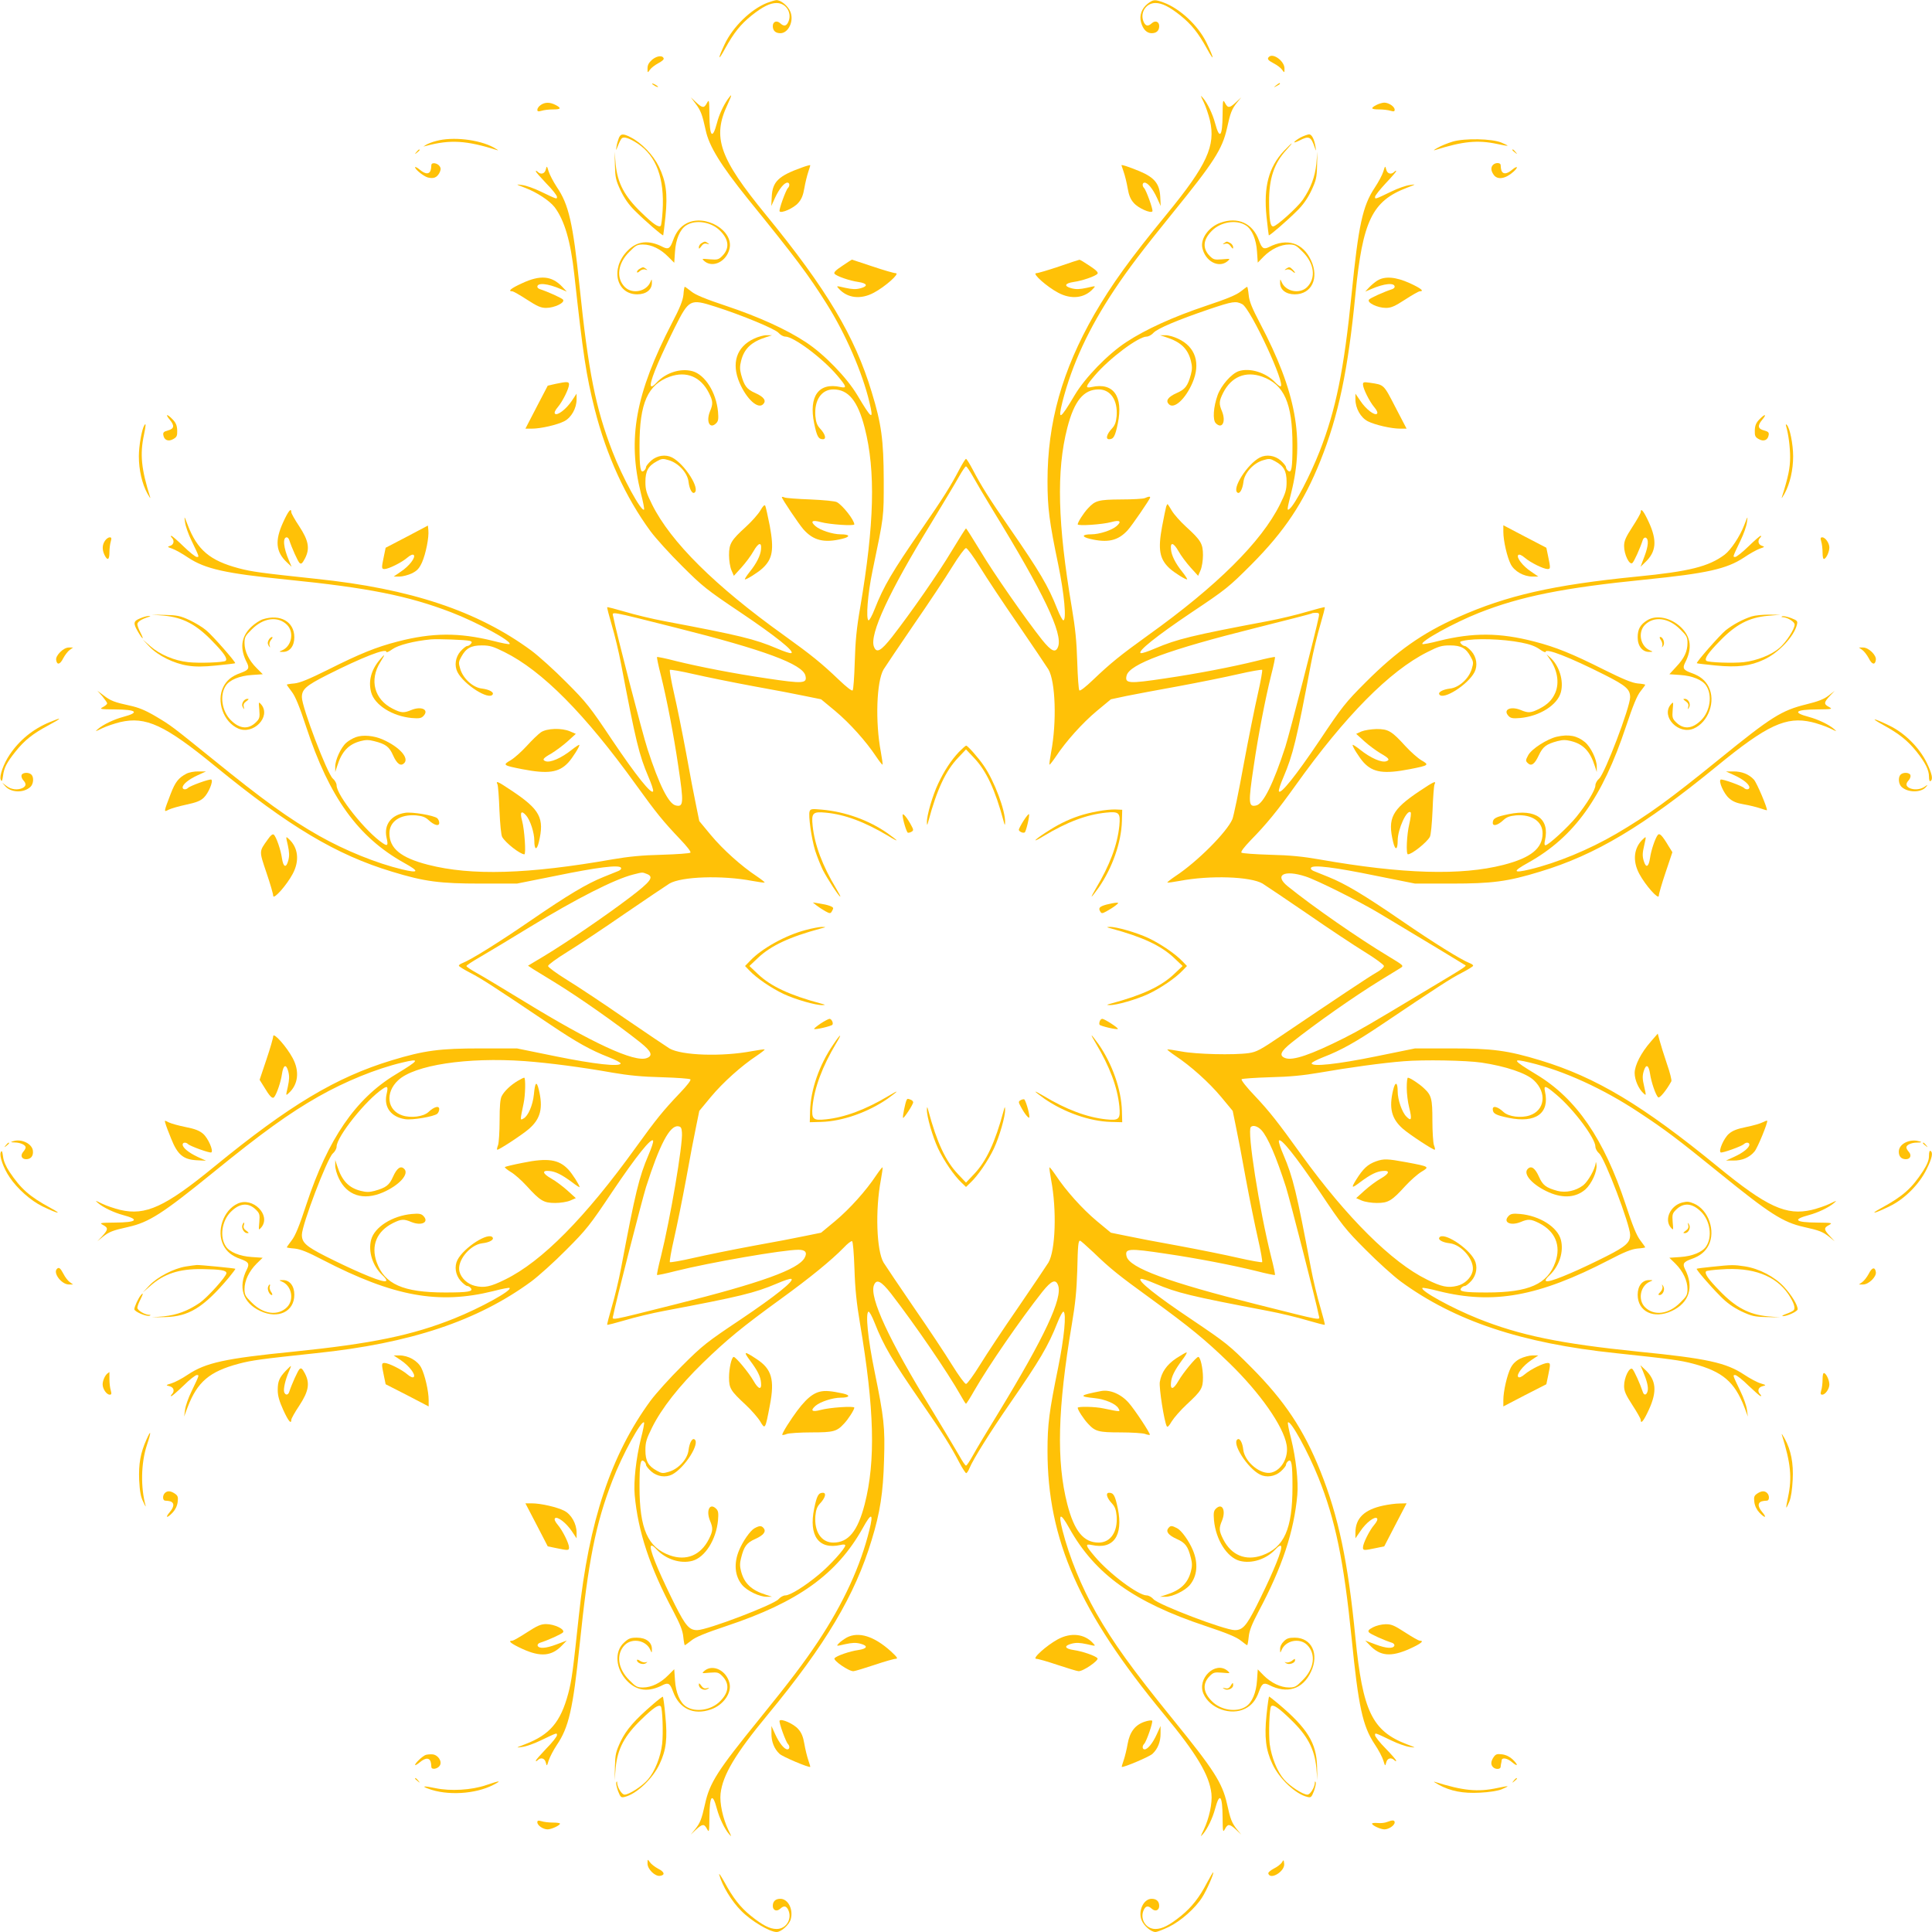 <?xml version="1.0" standalone="no"?>
<!DOCTYPE svg PUBLIC "-//W3C//DTD SVG 20010904//EN"
 "http://www.w3.org/TR/2001/REC-SVG-20010904/DTD/svg10.dtd">
<svg version="1.0" xmlns="http://www.w3.org/2000/svg"
 width="1280pt" height="1280pt" viewBox="0 0 1280 1280"
 preserveAspectRatio="xMidYMid meet">
<g transform="translate(0,1280) scale(0.1,-0.1)"
fill="#ffc107" stroke="none">
<path d="M5082 12781 c-108 -43 -226 -158 -281 -274 -48 -102 -45 -118 4 -27
57 103 101 158 174 217 74 59 123 83 166 83 66 0 107 -71 75 -131 -13 -23 -28
-24 -51 -3 -23 21 -49 11 -49 -19 0 -30 18 -47 50 -47 54 0 92 82 66 143 -15
38 -64 78 -93 76 -10 -1 -37 -9 -61 -18z"/>
<path d="M7603 12775 c-40 -32 -56 -78 -43 -124 13 -46 38 -71 70 -71 32 0 50
17 50 47 0 30 -26 40 -49 19 -23 -21 -38 -20 -51 3 -32 60 9 131 75 131 43 0
92 -24 166 -83 73 -59 117 -114 174 -217 53 -97 51 -72 -2 38 -55 113 -175
225 -283 265 -60 22 -69 21 -107 -8z"/>
<path d="M4321 12405 c-22 -20 -31 -35 -31 -58 0 -31 0 -31 16 -9 8 12 33 31
55 43 22 11 39 25 36 32 -7 22 -44 18 -76 -8z"/>
<path d="M8407 12423 c-14 -13 -6 -23 32 -43 22 -11 47 -30 55 -42 16 -22 16
-22 16 9 0 48 -76 104 -103 76z"/>
<path d="M4320 12246 c0 -3 9 -10 20 -16 11 -6 20 -8 20 -6 0 3 -9 10 -20 16
-11 6 -20 8 -20 6z"/>
<path d="M8454 12234 c-18 -14 -18 -15 4 -4 12 6 22 13 22 15 0 8 -5 6 -26
-11z"/>
<path d="M4822 12143 c-30 -43 -58 -103 -72 -158 -30 -113 -49 -92 -50 55 -1
99 -2 103 -16 78 -19 -36 -30 -35 -73 5 l-34 32 30 -40 c36 -47 46 -75 68
-176 22 -107 100 -233 281 -458 318 -392 400 -502 522 -696 124 -197 235 -452
282 -649 30 -125 17 -117 -80 46 -69 116 -219 271 -341 351 -129 85 -312 168
-527 240 -138 46 -204 73 -232 96 -21 17 -41 31 -43 31 -3 0 -7 -23 -9 -52 -4
-39 -23 -87 -76 -188 -242 -468 -296 -765 -206 -1128 15 -57 24 -105 21 -108
-17 -18 -145 216 -210 386 -111 287 -159 528 -217 1090 -44 424 -72 545 -151
661 -23 35 -47 81 -54 103 -12 39 -12 39 -19 13 -7 -29 -33 -36 -54 -15 -7 7
-12 8 -12 3 0 -5 32 -41 70 -81 39 -39 70 -79 70 -88 0 -17 3 -18 -110 36 -41
20 -95 39 -120 42 -45 6 -45 6 18 -18 79 -30 162 -85 196 -128 66 -87 107
-228 131 -448 58 -530 78 -663 135 -891 78 -307 204 -583 370 -809 35 -47 128
-150 209 -230 135 -135 164 -158 386 -307 235 -158 363 -261 337 -270 -7 -3
-49 11 -95 31 -146 62 -243 86 -747 181 -80 15 -196 43 -259 62 -62 18 -115
32 -118 30 -2 -3 12 -56 30 -118 19 -63 47 -179 62 -259 98 -515 119 -601 181
-747 20 -46 34 -88 31 -95 -9 -26 -112 102 -270 337 -149 223 -171 251 -306
386 -80 81 -184 174 -231 209 -356 262 -799 410 -1425 475 -366 39 -426 47
-513 70 -192 51 -275 122 -338 286 -24 63 -24 63 -18 19 3 -25 22 -79 42 -120
54 -113 53 -110 36 -110 -9 0 -49 32 -88 70 -40 39 -76 70 -81 70 -5 0 -4 -5
3 -12 19 -19 14 -46 -10 -54 -21 -6 -20 -8 13 -19 20 -7 67 -33 105 -59 115
-76 248 -105 654 -146 538 -54 804 -107 1090 -217 170 -65 404 -193 386 -210
-3 -3 -52 6 -109 21 -226 56 -403 55 -631 -4 -144 -37 -252 -81 -463 -187
-127 -63 -185 -87 -223 -91 -27 -2 -50 -6 -50 -8 0 -2 15 -23 33 -47 24 -31
51 -97 96 -234 153 -466 343 -729 647 -899 105 -58 101 -71 -12 -44 -170 41
-375 124 -549 222 -201 114 -371 237 -705 508 -274 221 -274 222 -380 285 -68
40 -113 58 -169 70 -102 22 -129 32 -176 69 l-40 30 33 -37 c17 -21 32 -42 32
-47 0 -5 -12 -16 -27 -24 -26 -14 -22 -15 77 -16 147 -1 168 -20 55 -50 -60
-16 -131 -50 -165 -79 -23 -20 -20 -19 27 4 29 14 83 32 120 41 169 39 295
-19 627 -291 490 -401 805 -589 1173 -700 215 -66 318 -79 588 -79 l240 0 260
52 c272 56 417 74 429 53 4 -6 -2 -15 -16 -21 -13 -5 -57 -23 -99 -40 -112
-45 -236 -119 -488 -292 -208 -143 -393 -258 -448 -279 -13 -5 -23 -12 -23
-17 0 -5 35 -26 77 -48 72 -37 151 -88 533 -345 171 -115 264 -167 385 -214
44 -17 79 -36 77 -41 -7 -23 -175 -4 -427 47 l-260 53 -240 0 c-271 0 -373
-13 -590 -79 -369 -112 -679 -298 -1175 -704 -327 -268 -455 -326 -623 -287
-37 9 -91 27 -120 41 -47 23 -50 24 -27 4 34 -29 105 -63 165 -79 113 -30 92
-49 -55 -50 -99 -1 -103 -2 -77 -16 35 -19 34 -30 -5 -73 l-33 -35 34 28 c44
35 66 44 170 67 139 31 227 88 561 359 328 267 508 396 700 505 176 100 384
185 554 225 124 30 117 18 -45 -80 -263 -159 -446 -426 -589 -859 -46 -141
-73 -207 -97 -238 -18 -24 -33 -45 -33 -47 0 -2 23 -6 52 -8 39 -4 87 -23 188
-76 468 -242 765 -296 1128 -206 57 15 105 24 108 21 17 -17 -194 -133 -366
-202 -279 -112 -546 -167 -1065 -220 -453 -45 -581 -73 -700 -152 -38 -26 -88
-52 -109 -58 -39 -12 -39 -12 -13 -19 29 -7 36 -33 15 -54 -7 -7 -8 -12 -3
-12 5 0 41 32 81 70 39 39 79 70 88 70 17 0 18 3 -36 -110 -20 -41 -39 -95
-42 -120 l-6 -45 23 62 c65 168 144 236 339 288 87 23 147 31 513 70 625 65
1069 214 1425 475 47 35 151 128 231 209 135 135 157 163 306 386 158 235 261
363 270 337 3 -7 -11 -49 -31 -95 -62 -146 -86 -243 -181 -747 -15 -80 -43
-196 -62 -259 -18 -62 -32 -115 -30 -118 3 -2 56 12 118 30 63 19 179 47 259
62 504 95 601 119 747 181 46 20 88 34 95 31 26 -9 -102 -112 -337 -270 -223
-149 -251 -171 -386 -306 -81 -80 -174 -184 -209 -231 -261 -356 -409 -799
-475 -1425 -39 -365 -47 -428 -70 -514 -51 -191 -122 -274 -286 -337 -63 -24
-63 -24 -19 -18 25 3 79 22 120 42 113 54 110 53 110 36 0 -9 -31 -49 -70 -88
-38 -40 -70 -76 -70 -81 0 -5 5 -4 12 3 21 21 47 14 54 -15 7 -26 7 -26 19 13
7 22 31 68 54 103 79 116 107 237 151 661 58 562 106 803 217 1090 65 170 193
404 210 386 3 -3 -6 -51 -21 -108 -32 -131 -49 -283 -41 -373 22 -242 100
-478 257 -772 44 -84 61 -126 65 -168 3 -30 8 -55 10 -55 2 0 22 14 43 31 28
23 94 50 232 96 475 158 733 343 904 649 58 105 72 101 44 -12 -58 -238 -172
-487 -343 -744 -92 -138 -185 -261 -387 -510 -275 -339 -328 -420 -359 -562
-23 -103 -32 -125 -67 -169 l-28 -34 35 33 c43 39 54 40 73 5 14 -26 15 -22
16 77 1 147 20 168 50 55 16 -60 50 -131 79 -165 20 -23 19 -20 -4 27 -36 76
-58 177 -51 240 14 123 98 264 315 526 380 460 576 789 686 1154 56 182 76
314 82 528 7 222 0 281 -63 590 -44 215 -61 384 -40 395 5 3 24 -31 41 -75 60
-152 115 -246 315 -535 139 -201 189 -281 246 -390 20 -38 41 -70 45 -70 5 0
15 15 22 33 26 62 139 242 267 427 199 288 255 383 315 535 17 44 36 78 41 75
20 -11 5 -170 -35 -368 -60 -294 -71 -378 -71 -554 0 -589 211 -1067 771
-1745 217 -262 301 -403 315 -526 7 -63 -15 -164 -51 -240 -23 -47 -24 -50 -4
-27 29 34 63 105 79 165 30 113 49 92 50 -55 1 -99 2 -103 16 -77 19 35 30 34
73 -5 l35 -33 -28 34 c-35 44 -44 66 -67 171 -31 138 -86 224 -359 560 -271
334 -394 505 -508 705 -97 172 -177 367 -223 547 -29 115 -14 120 45 14 171
-306 429 -491 904 -649 138 -46 204 -73 232 -96 21 -17 41 -31 43 -31 2 0 7
25 10 55 4 42 21 84 65 168 157 294 235 530 257 772 8 90 -9 242 -41 373 -15
57 -24 105 -21 108 17 17 133 -194 202 -366 112 -279 168 -550 220 -1065 45
-452 73 -581 152 -700 26 -38 52 -88 58 -109 12 -39 12 -39 19 -13 7 29 33 36
54 15 7 -7 12 -8 12 -3 0 5 -31 41 -70 81 -39 39 -70 79 -70 88 0 17 -3 18
110 -36 41 -20 95 -39 120 -42 44 -6 44 -6 -20 18 -229 88 -292 219 -340 706
-49 504 -112 803 -232 1103 -110 275 -237 466 -458 688 -147 148 -167 163
-395 317 -235 157 -363 260 -337 269 7 3 49 -11 95 -31 146 -62 232 -83 747
-181 80 -15 196 -43 259 -62 62 -18 115 -32 118 -30 2 3 -12 56 -30 118 -19
63 -47 179 -62 259 -95 504 -119 601 -181 747 -20 46 -34 88 -31 95 9 26 112
-102 270 -337 149 -223 171 -251 306 -386 80 -81 184 -174 231 -209 356 -261
800 -410 1425 -475 366 -39 426 -47 513 -70 195 -52 274 -120 339 -288 l23
-62 -6 45 c-3 25 -22 79 -42 120 -54 113 -53 110 -36 110 9 0 49 -31 88 -70
40 -38 76 -70 81 -70 5 0 4 5 -3 12 -21 21 -14 47 15 54 26 7 26 7 -13 19 -21
6 -70 32 -109 58 -119 79 -247 107 -700 152 -519 53 -786 108 -1065 220 -172
69 -383 185 -366 202 3 3 51 -6 108 -21 362 -90 661 -36 1128 206 101 53 149
72 188 76 29 2 52 6 52 8 0 2 -15 23 -33 47 -24 31 -51 97 -97 238 -143 433
-326 700 -589 859 -162 98 -169 110 -45 80 222 -53 484 -172 721 -329 175
-115 258 -178 533 -401 334 -271 422 -328 561 -359 104 -23 126 -32 170 -67
l34 -28 -32 35 c-40 43 -41 54 -5 73 25 14 21 15 -78 16 -147 1 -168 20 -55
50 60 16 131 50 165 79 23 20 20 19 -27 -4 -29 -14 -83 -32 -120 -41 -168 -39
-296 19 -623 287 -496 406 -806 592 -1175 704 -217 66 -319 79 -590 79 l-240
0 -260 -53 c-255 -52 -423 -70 -425 -46 -1 6 34 24 77 41 119 46 213 99 383
213 382 257 461 308 533 345 42 22 77 43 77 48 0 5 -10 12 -23 17 -55 21 -240
136 -448 279 -252 173 -376 247 -488 292 -42 17 -86 35 -99 40 -14 6 -20 15
-16 21 12 21 157 3 429 -53 l260 -52 240 0 c270 0 373 13 588 79 368 111 684
300 1173 700 332 272 458 330 627 291 37 -9 91 -27 120 -41 47 -23 50 -24 27
-4 -34 29 -105 63 -165 79 -113 30 -92 49 55 50 99 1 103 2 78 16 -36 19 -35
30 5 73 l32 34 -41 -32 c-30 -23 -67 -38 -145 -57 -167 -41 -233 -83 -579
-364 -329 -267 -469 -369 -682 -494 -180 -105 -393 -193 -572 -236 -113 -27
-117 -14 -12 44 306 171 491 429 649 904 46 138 73 204 96 232 17 21 31 41 31
43 0 3 -23 7 -50 9 -38 4 -96 28 -223 91 -211 106 -319 150 -463 187 -228 59
-405 60 -631 4 -57 -15 -106 -24 -109 -21 -17 16 209 141 373 206 278 110 562
167 1103 221 406 41 539 70 654 146 38 26 85 52 105 59 33 11 34 13 14 19 -25
8 -30 35 -11 54 7 7 8 12 3 12 -5 0 -41 -31 -81 -70 -39 -38 -79 -70 -88 -70
-17 0 -18 -3 36 110 20 41 39 95 42 120 6 44 6 44 -18 -19 -29 -75 -88 -164
-130 -196 -106 -79 -234 -111 -581 -145 -555 -55 -862 -125 -1185 -269 -238
-106 -406 -225 -611 -430 -135 -135 -157 -163 -306 -386 -158 -235 -261 -363
-270 -337 -3 7 11 49 31 95 62 146 86 243 181 747 15 80 43 196 62 259 18 62
32 115 30 118 -3 2 -56 -12 -118 -30 -63 -19 -179 -47 -259 -62 -504 -95 -601
-119 -747 -181 -46 -20 -88 -34 -95 -31 -26 9 102 112 337 270 228 152 248
169 395 316 221 222 348 413 458 688 120 300 183 599 232 1103 48 488 111 618
341 706 63 24 63 24 19 18 -25 -3 -79 -22 -120 -42 -112 -54 -110 -53 -110
-36 0 8 32 48 70 89 39 41 70 77 70 81 0 5 -5 3 -12 -4 -21 -21 -47 -14 -54
15 -7 26 -7 26 -19 -13 -6 -21 -32 -70 -58 -109 -79 -119 -107 -248 -152 -700
-51 -508 -105 -771 -212 -1045 -64 -163 -162 -350 -199 -381 -19 -16 -18 -7
11 108 89 355 32 667 -207 1121 -53 101 -71 145 -75 187 -3 30 -8 55 -10 55
-2 0 -22 -14 -43 -31 -28 -23 -94 -50 -232 -96 -215 -72 -398 -155 -527 -240
-122 -80 -272 -235 -341 -351 -97 -164 -113 -172 -81 -44 64 249 175 488 344
742 92 138 186 262 387 510 273 336 328 422 359 560 23 105 32 127 67 171 l28
34 -35 -32 c-43 -40 -54 -41 -73 -5 -14 25 -15 21 -16 -78 -1 -147 -20 -168
-50 -55 -16 60 -50 131 -79 165 -20 23 -19 20 4 -27 14 -29 32 -83 41 -120 39
-168 -19 -296 -287 -623 -245 -299 -362 -462 -479 -663 -213 -372 -310 -716
-310 -1105 0 -177 12 -269 71 -552 40 -194 56 -368 34 -370 -5 -1 -24 34 -41
77 -59 150 -115 245 -314 533 -139 201 -189 281 -246 390 -20 38 -40 70 -44
70 -4 0 -24 -32 -44 -70 -57 -109 -107 -189 -246 -390 -200 -289 -255 -383
-315 -535 -17 -44 -36 -78 -41 -75 -18 10 -5 176 26 325 78 375 75 352 75 605
-1 265 -15 371 -80 583 -111 368 -299 683 -700 1173 -310 378 -357 514 -255
731 31 68 32 78 2 36z m-85 -1374 c179 -57 398 -148 421 -174 12 -14 32 -25
45 -25 55 0 247 -143 344 -258 62 -73 66 -86 21 -76 -144 32 -211 -61 -174
-241 18 -86 28 -105 58 -105 25 0 16 34 -20 72 -19 21 -26 41 -30 82 -8 104
40 176 119 176 100 0 162 -76 208 -255 73 -285 64 -637 -30 -1190 -24 -137
-32 -223 -36 -360 -3 -99 -9 -184 -14 -189 -5 -6 -42 23 -91 70 -115 110 -182
164 -364 295 -457 327 -751 619 -874 867 -37 75 -44 96 -44 150 0 72 19 105
76 136 32 18 40 19 79 7 65 -19 125 -85 131 -145 6 -47 24 -80 39 -70 40 25
-65 190 -148 233 -43 22 -99 14 -138 -20 -19 -17 -35 -37 -35 -44 0 -7 -6 -18
-14 -24 -23 -19 -29 19 -29 169 0 280 55 403 202 455 109 38 203 -1 257 -107
28 -56 29 -73 8 -123 -28 -69 -1 -121 41 -79 14 14 16 29 12 76 -12 129 -86
246 -170 269 -79 21 -175 -10 -236 -75 -56 -60 -53 -16 10 131 23 54 73 160
111 236 93 185 101 188 265 136z m3493 16 c56 -29 295 -545 253 -545 -5 0 -20
12 -34 26 -61 66 -169 99 -242 75 -48 -16 -117 -95 -140 -159 -28 -78 -34
-164 -12 -186 42 -42 69 10 41 79 -21 50 -20 67 8 123 54 106 148 145 257 107
147 -52 202 -175 202 -455 0 -150 -6 -188 -29 -169 -8 6 -14 17 -14 24 0 7
-16 27 -35 44 -39 34 -95 42 -138 20 -83 -43 -188 -208 -148 -233 15 -10 33
23 39 70 6 60 66 126 131 145 39 12 47 11 79 -7 57 -31 76 -64 76 -136 0 -54
-7 -75 -44 -150 -123 -248 -417 -540 -874 -867 -182 -131 -249 -185 -364 -295
-48 -46 -86 -76 -91 -70 -5 5 -11 90 -14 189 -4 136 -13 224 -36 360 -94 556
-103 906 -30 1190 46 179 108 255 208 255 79 0 127 -72 119 -176 -4 -41 -11
-61 -30 -82 -36 -38 -45 -72 -20 -72 30 0 40 19 58 105 37 180 -30 273 -173
241 -46 -10 -42 3 20 76 97 114 289 258 344 258 12 0 33 11 45 25 27 29 160
85 368 156 158 53 177 56 220 34z m-1784 -1142 c21 -38 80 -138 132 -223 337
-550 465 -818 432 -905 -16 -43 -44 -31 -106 46 -110 139 -321 441 -409 589
-50 82 -92 149 -95 149 -3 0 -45 -67 -94 -148 -89 -149 -270 -409 -396 -571
-74 -94 -103 -110 -120 -64 -31 80 101 364 377 814 82 135 166 275 187 313 21
37 41 67 46 67 5 0 25 -30 46 -67z m47 -601 c43 -70 157 -242 254 -382 96
-140 185 -273 199 -295 47 -80 56 -348 18 -548 -8 -43 -13 -81 -11 -83 2 -2
21 22 42 53 66 100 175 222 272 303 l93 77 103 22 c56 11 212 41 347 65 135
25 313 61 395 80 83 19 153 31 157 28 3 -4 -9 -74 -28 -157 -19 -82 -62 -295
-95 -473 -32 -178 -66 -339 -74 -359 -36 -85 -233 -283 -378 -378 -31 -21 -55
-40 -53 -42 2 -2 40 3 83 11 200 38 468 29 548 -18 22 -14 155 -103 295 -199
140 -97 312 -211 382 -254 70 -43 127 -85 127 -93 1 -8 -22 -28 -51 -44 -48
-27 -271 -176 -629 -418 -139 -94 -163 -107 -215 -115 -99 -14 -350 -8 -448
11 -48 9 -90 15 -92 13 -2 -2 22 -21 53 -42 100 -66 222 -175 303 -272 l77
-93 21 -103 c12 -56 42 -212 66 -347 25 -135 61 -312 80 -395 19 -82 31 -153
28 -157 -4 -3 -74 9 -157 28 -82 19 -260 55 -395 80 -135 24 -291 54 -347 66
l-103 21 -93 77 c-97 81 -206 203 -272 303 -21 31 -40 55 -42 53 -2 -2 3 -40
11 -83 38 -200 29 -468 -18 -548 -14 -22 -103 -155 -199 -295 -97 -140 -211
-312 -254 -382 -44 -71 -85 -127 -93 -127 -8 0 -49 56 -93 127 -43 70 -157
242 -254 382 -96 140 -185 273 -199 295 -47 80 -56 348 -18 548 8 43 13 81 11
83 -2 2 -21 -22 -42 -53 -66 -100 -175 -222 -272 -303 l-93 -77 -103 -21 c-56
-12 -212 -42 -347 -66 -135 -25 -312 -61 -395 -80 -82 -19 -153 -31 -157 -28
-3 4 9 75 28 157 19 83 55 260 80 395 24 135 54 291 66 347 l21 103 77 93 c81
97 203 206 303 272 31 21 55 40 53 42 -2 2 -40 -3 -83 -11 -200 -38 -468 -29
-548 18 -22 14 -155 103 -295 199 -140 97 -312 211 -382 254 -71 44 -127 85
-127 93 0 8 56 49 127 93 70 43 242 157 382 254 140 96 273 185 295 199 80 47
348 56 548 18 43 -8 81 -13 83 -11 2 2 -22 21 -53 42 -100 66 -222 175 -303
272 l-77 93 -21 103 c-12 56 -42 212 -66 347 -25 135 -61 313 -80 395 -19 83
-31 153 -28 157 4 3 75 -9 157 -28 83 -19 260 -55 395 -80 135 -24 291 -54
347 -66 l103 -21 93 -77 c97 -81 206 -203 272 -303 21 -31 40 -55 42 -53 2 2
-3 40 -11 83 -38 200 -29 468 18 548 14 22 103 155 199 295 97 140 211 312
254 382 44 71 85 127 93 127 8 0 49 -56 93 -127z m-2014 -401 c585 -147 838
-241 857 -317 13 -53 -13 -55 -259 -18 -211 31 -443 76 -601 115 -65 17 -120
28 -123 26 -2 -3 9 -58 26 -123 39 -158 84 -390 115 -601 37 -246 35 -272 -18
-259 -47 12 -109 136 -186 373 -34 103 -210 784 -227 877 -7 36 -42 42 416
-73z m4258 72 c-16 -86 -192 -768 -221 -860 -79 -243 -145 -377 -192 -389 -53
-13 -55 13 -18 259 31 211 76 443 115 601 17 65 28 120 26 123 -3 2 -58 -9
-123 -26 -158 -39 -390 -84 -601 -115 -246 -37 -272 -35 -259 18 19 76 276
171 856 316 200 50 366 93 369 95 2 3 15 5 29 5 21 0 24 -4 19 -27z m-5624
-159 c14 -5 16 -9 6 -20 -6 -8 -17 -14 -24 -14 -7 0 -27 -16 -44 -35 -34 -39
-42 -95 -20 -138 43 -83 208 -188 233 -148 10 15 -23 33 -70 39 -60 6 -126 66
-145 131 -12 39 -11 47 7 79 31 57 64 76 136 76 54 0 75 -7 150 -44 250 -124
533 -409 872 -880 135 -187 178 -240 290 -358 47 -49 76 -86 70 -91 -5 -5 -90
-11 -189 -14 -130 -3 -220 -12 -325 -30 -562 -99 -937 -110 -1225 -36 -179 46
-255 108 -255 208 0 79 72 127 176 119 41 -4 61 -11 82 -30 38 -36 72 -45 72
-20 0 11 -6 25 -13 31 -23 19 -166 43 -212 36 -94 -14 -143 -79 -124 -165 12
-51 7 -58 -24 -37 -111 73 -307 318 -307 384 0 13 -11 33 -25 45 -37 32 -205
473 -205 539 0 52 27 76 167 147 234 118 393 180 393 153 0 -6 18 2 40 18 38
27 141 54 255 65 48 4 232 -3 258 -10z m6965 -11 c58 -11 95 -25 123 -45 21
-15 39 -23 39 -17 0 27 159 -35 393 -153 140 -71 167 -95 167 -147 0 -66 -168
-507 -205 -539 -14 -12 -25 -32 -25 -45 0 -30 -56 -122 -126 -209 -55 -68
-186 -188 -205 -188 -7 0 -8 12 -3 33 32 143 -61 210 -241 173 -86 -18 -105
-28 -105 -58 0 -25 34 -16 72 20 21 19 41 26 82 30 104 8 176 -40 176 -119 0
-100 -77 -162 -259 -209 -281 -72 -668 -61 -1219 36 -107 19 -196 28 -327 31
-99 3 -184 9 -190 14 -6 6 17 36 61 82 104 106 176 194 297 363 329 461 624
759 874 884 75 38 95 44 150 44 73 0 106 -18 137 -76 18 -32 19 -40 7 -79 -19
-65 -85 -125 -145 -131 -47 -6 -80 -24 -70 -39 25 -40 190 65 233 148 22 43
14 99 -20 138 -17 19 -37 35 -44 35 -7 0 -18 7 -25 15 -10 12 -8 15 12 19 80
19 262 13 386 -11z m-5793 -1533 c50 -19 30 -48 -115 -158 -161 -122 -416
-296 -565 -386 l-107 -64 38 -25 c22 -13 82 -50 134 -82 165 -101 417 -278
573 -402 73 -59 85 -87 42 -103 -80 -31 -363 100 -815 377 -135 82 -275 167
-312 187 -38 21 -68 41 -68 46 0 4 42 32 93 61 50 29 198 118 327 197 310 189
562 317 685 348 64 16 59 16 90 4z m4365 -17 c75 -24 357 -165 490 -245 351
-211 547 -329 560 -338 18 -12 49 8 -275 -186 -353 -212 -416 -249 -519 -301
-221 -111 -341 -152 -391 -133 -43 16 -31 44 43 103 160 127 407 301 587 412
61 37 121 74 134 82 23 15 21 16 -83 79 -193 116 -496 326 -663 461 -94 75
-27 113 117 66z m-5175 -1223 c161 -12 377 -40 585 -77 105 -18 195 -27 325
-30 99 -3 184 -9 189 -14 6 -5 -23 -42 -70 -91 -112 -118 -155 -171 -290 -358
-337 -468 -624 -758 -867 -877 -98 -49 -141 -57 -201 -42 -49 12 -91 51 -102
95 -18 70 69 177 151 187 47 5 79 23 69 38 -25 40 -190 -65 -233 -148 -22 -43
-14 -99 20 -138 17 -19 37 -35 44 -35 7 0 18 -6 24 -14 19 -23 -19 -29 -169
-29 -280 0 -403 55 -455 202 -38 109 1 203 107 257 56 28 73 29 123 8 69 -28
121 -1 79 41 -14 14 -29 16 -76 12 -129 -12 -246 -86 -269 -170 -21 -79 10
-175 75 -236 61 -58 13 -52 -142 15 -59 25 -164 75 -235 111 -130 66 -157 91
-157 142 0 66 168 507 205 539 14 12 25 32 25 45 0 66 196 311 307 384 31 21
36 14 24 -37 -19 -86 30 -151 124 -165 46 -7 189 17 212 36 7 6 13 20 13 31 0
25 -34 16 -72 -20 -33 -30 -115 -41 -172 -22 -101 33 -116 150 -29 232 107
102 458 155 838 128z m6340 -10 c161 -24 298 -70 348 -118 87 -82 72 -199 -29
-232 -57 -19 -139 -8 -172 22 -38 36 -72 45 -72 20 0 -30 19 -40 105 -58 180
-37 273 30 241 174 -10 45 3 41 76 -21 115 -97 258 -289 258 -344 0 -13 11
-33 25 -45 37 -32 205 -473 205 -539 0 -51 -27 -76 -157 -142 -71 -36 -176
-86 -235 -111 -155 -67 -203 -73 -142 -15 65 61 96 157 75 236 -23 84 -140
158 -269 170 -47 4 -62 2 -76 -12 -42 -42 10 -69 79 -41 50 21 67 20 123 -8
106 -54 145 -148 107 -257 -52 -147 -175 -202 -455 -202 -150 0 -188 6 -169
29 6 8 17 14 24 14 7 0 27 16 44 35 34 39 42 95 20 138 -43 83 -208 188 -233
148 -10 -15 22 -33 69 -38 82 -10 169 -117 151 -187 -11 -44 -53 -83 -102 -95
-60 -15 -103 -7 -201 42 -231 113 -531 411 -828 822 -161 224 -215 292 -310
393 -56 58 -94 107 -89 112 5 4 90 10 189 13 130 3 220 12 325 30 194 34 420
65 560 76 132 11 412 6 515 -9z m-5297 -463 c7 -79 -78 -575 -139 -821 -17
-65 -28 -120 -26 -123 3 -2 58 9 123 26 228 57 712 141 814 141 46 0 60 -18
41 -53 -41 -77 -288 -166 -854 -308 -459 -115 -421 -109 -414 -73 14 77 190
762 217 849 90 282 158 411 213 403 18 -2 23 -10 25 -41z m3839 16 c43 -47 98
-176 163 -378 27 -87 203 -772 217 -849 7 -36 45 -42 -414 73 -582 146 -840
241 -859 317 -13 53 13 55 259 18 211 -31 443 -76 601 -115 65 -17 120 -28
123 -26 2 3 -9 58 -26 123 -78 312 -160 832 -134 857 14 15 45 6 70 -20z
m-2696 -919 c4 -132 14 -228 37 -364 95 -564 104 -910 31 -1195 -46 -179 -108
-255 -208 -255 -79 0 -127 72 -119 176 4 41 11 61 30 82 36 38 45 72 20 72
-30 0 -40 -19 -58 -105 -37 -180 30 -273 174 -241 20 5 32 4 32 -3 0 -20 -101
-132 -175 -193 -91 -76 -190 -138 -222 -138 -13 0 -33 -11 -45 -25 -32 -37
-473 -205 -539 -205 -52 0 -76 27 -147 167 -38 76 -88 182 -111 236 -63 147
-66 191 -10 131 61 -65 157 -96 236 -75 84 23 158 140 170 269 4 47 2 62 -12
76 -42 42 -69 -10 -41 -79 21 -50 20 -67 -8 -123 -54 -106 -148 -145 -257
-107 -147 52 -202 175 -202 455 0 150 6 188 29 169 8 -6 14 -17 14 -24 0 -7
16 -27 35 -44 39 -34 95 -42 138 -20 83 43 188 208 148 233 -15 10 -33 -23
-39 -70 -6 -60 -66 -126 -131 -145 -39 -12 -47 -11 -79 7 -57 31 -76 64 -76
136 0 54 7 75 44 150 63 127 179 275 336 428 160 155 259 237 521 427 190 138
331 253 413 337 24 26 49 45 55 43 6 -2 12 -74 16 -183z m1583 109 c115 -111
167 -152 379 -306 261 -190 361 -272 521 -427 205 -199 358 -418 380 -542 15
-81 -32 -167 -100 -184 -70 -18 -177 69 -187 151 -5 47 -23 79 -38 69 -40 -25
65 -190 148 -233 43 -22 99 -14 138 20 19 17 35 37 35 44 0 7 6 18 14 24 23
19 29 -19 29 -169 0 -280 -55 -403 -202 -455 -109 -38 -203 1 -257 107 -28 56
-29 73 -8 123 28 69 1 121 -41 79 -14 -14 -16 -29 -12 -76 12 -129 86 -246
170 -269 79 -21 175 10 236 75 58 61 52 13 -15 -142 -25 -59 -75 -164 -111
-235 -66 -130 -91 -157 -142 -157 -66 0 -507 168 -539 205 -12 14 -32 25 -45
25 -55 0 -247 143 -344 258 -62 73 -66 86 -20 76 143 -32 210 61 173 241 -18
86 -28 105 -58 105 -25 0 -16 -34 20 -72 19 -21 26 -41 30 -82 8 -104 -40
-176 -119 -176 -100 0 -162 76 -208 255 -73 284 -64 634 30 1190 23 135 32
224 36 355 4 176 7 200 19 200 4 0 43 -35 88 -77z m-1341 -273 c157 -203 376
-522 463 -677 16 -29 31 -53 34 -53 3 0 28 39 55 87 95 165 305 470 452 656
59 73 87 85 103 42 32 -84 -90 -344 -395 -845 -73 -118 -149 -245 -169 -282
-21 -38 -41 -68 -46 -68 -5 0 -25 30 -46 68 -21 37 -105 177 -187 312 -277
452 -408 734 -377 815 17 44 48 28 113 -55z"/>
<path d="M4995 10556 c-116 -54 -151 -163 -95 -293 47 -108 122 -176 156 -141
23 23 6 48 -52 74 -57 25 -73 47 -94 123 -9 34 -9 55 0 90 20 81 68 126 165
157 l40 13 -35 0 c-19 1 -58 -10 -85 -23z"/>
<path d="M5180 9506 c0 -11 111 -176 142 -212 66 -75 137 -93 257 -64 58 14
53 30 -10 30 -52 0 -135 27 -166 54 -37 32 -23 43 35 27 58 -16 222 -27 222
-15 0 28 -76 125 -115 147 -12 7 -86 14 -175 18 -85 3 -163 9 -172 13 -10 5
-18 5 -18 2z"/>
<path d="M5037 9417 c-15 -25 -57 -72 -94 -106 -99 -90 -113 -113 -113 -189 0
-35 7 -79 16 -100 l16 -37 50 55 c27 30 64 79 80 108 33 58 55 63 50 13 -3
-40 -29 -93 -76 -151 -19 -24 -33 -46 -31 -48 6 -6 87 45 117 73 67 62 77 123
48 281 -13 65 -26 125 -30 133 -5 9 -15 -1 -33 -32z"/>
<path d="M7725 10566 c97 -31 145 -76 165 -157 9 -35 9 -56 0 -90 -21 -76 -37
-98 -94 -123 -58 -26 -75 -51 -52 -74 34 -35 109 33 156 141 56 130 21 239
-95 293 -27 13 -66 24 -85 23 l-35 0 40 -13z"/>
<path d="M7585 9500 c-11 -5 -82 -9 -158 -9 -149 -1 -171 -7 -218 -58 -29 -30
-69 -93 -69 -107 0 -12 164 -1 222 15 58 16 72 5 35 -27 -31 -27 -114 -54
-166 -54 -63 0 -68 -16 -10 -30 117 -28 186 -13 250 57 27 29 149 207 149 217
0 8 -10 7 -35 -4z"/>
<path d="M7726 9443 c-3 -10 -15 -69 -27 -132 -28 -152 -17 -214 49 -276 30
-28 111 -79 117 -73 2 2 -12 24 -31 48 -47 58 -73 111 -76 151 -5 50 17 45 50
-13 16 -29 53 -78 80 -108 l50 -55 16 37 c9 21 16 65 16 100 0 76 -14 99 -113
189 -37 34 -79 81 -93 105 -14 24 -27 44 -29 44 -2 0 -6 -8 -9 -17z"/>
<path d="M6353 7818 c-53 -57 -96 -122 -138 -211 -36 -76 -76 -212 -74 -256 1
-22 2 -21 10 9 56 208 114 333 196 419 l53 56 53 -56 c82 -86 140 -211 196
-419 8 -30 9 -31 10 -9 3 77 -71 275 -141 376 -36 53 -107 133 -117 133 -4 0
-25 -19 -48 -42z"/>
<path d="M5364 7425 c-10 -25 12 -181 37 -262 12 -37 35 -95 51 -128 30 -58
106 -175 115 -175 3 0 -10 24 -27 53 -91 151 -143 290 -156 416 -9 85 1 95 86
87 127 -12 257 -60 418 -156 28 -18 52 -30 52 -27 0 2 -27 23 -59 46 -124 87
-280 143 -436 157 -66 6 -75 5 -81 -11z"/>
<path d="M7273 7425 c-90 -16 -162 -40 -238 -78 -58 -28 -175 -105 -175 -114
0 -3 24 9 53 27 158 95 287 143 414 156 87 9 97 0 89 -86 -13 -129 -64 -263
-156 -417 -17 -29 -30 -53 -27 -53 2 0 23 27 46 59 90 130 150 299 154 441 l2
75 -45 2 c-25 1 -77 -4 -117 -12z"/>
<path d="M5980 7400 c0 -28 26 -114 35 -117 6 -1 17 2 25 7 13 8 13 13 -3 42
-27 51 -57 86 -57 68z"/>
<path d="M6781 7362 c-17 -27 -31 -54 -31 -59 0 -12 28 -25 39 -18 9 5 35 115
28 121 -2 3 -19 -17 -36 -44z"/>
<path d="M5410 6801 c14 -11 40 -28 58 -38 29 -16 34 -16 42 -3 5 8 10 18 10
23 0 10 -36 23 -90 31 l-45 7 25 -20z"/>
<path d="M7331 6807 c-47 -13 -56 -23 -41 -47 8 -13 13 -13 42 3 18 10 44 26
58 37 23 18 23 20 5 19 -11 0 -40 -6 -64 -12z"/>
<path d="M5340 6639 c-133 -34 -292 -122 -369 -203 l-35 -36 30 -31 c45 -48
143 -115 225 -154 77 -36 214 -76 258 -74 22 1 21 2 -9 10 -208 56 -333 114
-419 196 l-56 53 56 53 c86 82 211 140 419 196 35 9 35 9 5 10 -16 0 -64 -9
-105 -20z"/>
<path d="M7360 6649 c208 -56 333 -114 419 -196 l56 -53 -56 -53 c-86 -82
-211 -140 -419 -196 -30 -8 -31 -9 -9 -10 44 -2 181 38 258 74 82 39 180 106
225 154 l30 31 -30 31 c-45 48 -143 115 -225 154 -77 36 -214 76 -258 74 -22
-1 -21 -2 9 -10z"/>
<path d="M5437 6019 c-26 -18 -46 -34 -43 -36 6 -7 116 19 121 28 8 11 -6 39
-19 39 -6 0 -33 -14 -59 -31z"/>
<path d="M7286 6034 c-3 -9 -4 -19 -1 -23 5 -9 115 -35 121 -28 6 6 -89 67
-103 67 -6 0 -14 -7 -17 -16z"/>
<path d="M5520 5879 c-92 -134 -149 -298 -153 -439 l-2 -75 75 2 c142 4 311
64 441 154 32 23 59 44 59 46 0 3 -24 -10 -52 -27 -152 -91 -291 -143 -417
-156 -84 -9 -95 1 -88 83 12 125 65 267 157 421 43 71 30 66 -20 -9z"/>
<path d="M7260 5888 c92 -155 143 -289 156 -418 8 -85 -2 -95 -87 -86 -126 13
-265 65 -416 156 -29 17 -53 30 -53 27 0 -2 27 -23 59 -46 130 -90 299 -150
441 -154 l75 -2 -2 75 c-4 142 -64 311 -154 441 -23 32 -44 59 -46 59 -3 0 10
-24 27 -52z"/>
<path d="M6007 5513 c-9 -16 -29 -114 -24 -119 5 -6 67 88 67 103 0 6 -7 14
-16 17 -20 8 -22 8 -27 -1z"/>
<path d="M6760 5510 c-13 -8 -13 -13 3 -42 27 -51 57 -86 57 -68 0 28 -26 114
-35 117 -6 1 -17 -2 -25 -7z"/>
<path d="M6141 5449 c-2 -44 38 -181 74 -258 39 -82 106 -180 154 -225 l31
-30 31 30 c48 45 115 143 154 225 36 77 76 214 74 258 -1 22 -2 21 -10 -9 -56
-208 -114 -333 -196 -419 l-53 -56 -53 56 c-82 86 -140 211 -196 419 -8 30 -9
31 -10 9z"/>
<path d="M2516 8429 c-57 -67 -77 -142 -57 -216 23 -84 140 -158 269 -170 47
-4 62 -2 76 12 42 42 -10 69 -79 41 -50 -21 -67 -20 -124 9 -121 61 -155 189
-82 307 35 56 34 61 -3 17z"/>
<path d="M3583 7948 c-18 -13 -60 -53 -94 -91 -34 -37 -81 -79 -106 -94 -54
-31 -51 -34 77 -59 170 -33 243 -23 305 44 28 30 79 111 73 117 -2 2 -24 -12
-48 -31 -71 -57 -145 -89 -176 -77 -24 9 -16 20 39 51 28 17 77 53 107 80 l55
50 -37 16 c-57 25 -156 21 -195 -6z"/>
<path d="M2357 7916 c-22 -8 -50 -25 -64 -38 -35 -31 -73 -115 -72 -158 l0
-35 13 40 c30 96 75 144 155 165 33 9 55 9 89 0 77 -19 101 -37 126 -94 26
-58 51 -75 74 -52 34 34 -32 108 -141 156 -60 27 -134 33 -180 16z"/>
<path d="M3296 7603 c4 -10 10 -88 13 -173 4 -89 11 -163 18 -175 22 -39 119
-115 147 -115 12 0 1 164 -15 222 -16 58 -5 72 27 35 27 -31 54 -114 54 -166
0 -63 16 -68 30 -10 38 159 9 215 -182 342 -91 61 -105 67 -92 40z"/>
<path d="M10268 8433 c50 -72 64 -155 37 -221 -21 -49 -51 -79 -107 -108 -56
-28 -73 -29 -123 -8 -69 28 -121 1 -79 -41 14 -14 29 -16 76 -12 129 12 246
86 269 170 21 77 -11 179 -72 232 l-23 20 22 -32z"/>
<path d="M9020 7954 l-35 -16 55 -50 c30 -27 79 -63 108 -80 54 -31 62 -42 38
-51 -31 -12 -105 20 -176 77 -24 19 -46 33 -48 31 -6 -6 45 -87 73 -117 62
-67 135 -77 305 -44 128 25 131 28 77 59 -25 15 -72 57 -106 94 -91 100 -113
113 -191 113 -36 -1 -81 -8 -100 -16z"/>
<path d="M10314 7919 c-64 -15 -166 -80 -189 -122 -18 -33 -18 -38 -4 -52 24
-24 46 -9 74 51 27 57 49 74 124 94 34 9 55 9 90 0 81 -20 126 -68 157 -165
l13 -40 0 35 c1 47 -39 130 -78 163 -52 43 -107 54 -187 36z"/>
<path d="M9405 7559 c-184 -123 -213 -180 -175 -338 14 -58 30 -53 30 10 0 76
62 210 86 187 4 -5 0 -39 -9 -77 -17 -70 -23 -201 -9 -201 26 0 123 77 145
115 7 12 14 86 18 175 3 85 9 163 13 173 13 27 -3 20 -99 -44z"/>
<path d="M3430 5639 c-47 -28 -89 -68 -106 -101 -10 -19 -14 -65 -14 -162 0
-74 -5 -147 -10 -162 -6 -15 -9 -29 -6 -31 6 -6 169 101 212 139 76 67 93 137
64 258 -15 61 -25 52 -33 -32 -7 -70 -38 -142 -68 -158 -24 -14 -24 -16 0 100
12 54 14 170 4 170 -5 0 -24 -10 -43 -21z"/>
<path d="M3463 5096 c-62 -12 -115 -25 -118 -28 -3 -3 14 -17 38 -32 25 -14
72 -56 106 -93 90 -99 113 -113 189 -113 35 0 79 7 100 16 l37 16 -55 50 c-30
27 -79 64 -108 80 -58 33 -63 55 -13 50 40 -3 81 -23 149 -73 28 -22 52 -37
52 -34 0 13 -50 91 -75 117 -63 67 -137 78 -302 44z"/>
<path d="M2221 5080 c-1 -19 10 -58 23 -85 54 -116 163 -151 293 -95 108 47
176 122 141 156 -23 23 -48 6 -74 -52 -25 -57 -47 -73 -123 -94 -34 -9 -55 -9
-90 0 -81 20 -126 68 -157 165 l-13 40 0 -35z"/>
<path d="M9320 5593 c0 -37 7 -95 16 -130 20 -80 15 -95 -18 -61 -29 28 -58
112 -58 167 0 63 -16 68 -30 10 -29 -120 -11 -191 64 -257 43 -38 206 -145
212 -139 3 2 0 16 -6 31 -5 15 -10 88 -10 162 0 146 -6 168 -57 215 -29 28
-92 69 -105 69 -5 0 -8 -30 -8 -67z"/>
<path d="M9117 5106 c-56 -20 -86 -48 -134 -125 -33 -54 -28 -56 30 -12 67 50
108 70 148 73 50 5 45 -17 -13 -50 -29 -16 -78 -53 -108 -80 l-55 -50 37 -16
c21 -9 65 -16 100 -16 76 0 99 14 189 113 34 37 82 79 107 94 55 33 53 34
-101 63 -125 23 -149 24 -200 6z"/>
<path d="M10572 5095 c-4 -40 -51 -123 -83 -148 -49 -37 -115 -51 -170 -37
-76 21 -98 37 -123 94 -26 58 -51 75 -74 52 -35 -34 33 -109 141 -156 95 -41
179 -34 241 20 41 37 79 120 73 163 -2 18 -5 23 -5 12z"/>
<path d="M4967 3789 c52 -69 72 -109 75 -150 5 -50 -17 -45 -50 13 -31 54
-117 158 -131 158 -14 0 -31 -76 -31 -136 0 -72 11 -89 108 -179 40 -37 84
-88 99 -113 32 -54 33 -54 64 110 32 167 12 238 -87 303 -83 55 -91 54 -47 -6z"/>
<path d="M5433 3580 c-64 -15 -123 -76 -218 -224 -20 -32 -35 -60 -32 -62 2
-3 16 0 31 6 15 5 88 10 162 10 146 0 168 6 215 57 29 30 69 93 69 107 0 12
-164 1 -222 -15 -58 -16 -72 -5 -35 27 31 27 114 54 166 54 61 0 69 16 15 28
-79 17 -117 20 -151 12z"/>
<path d="M4999 2675 c-28 -15 -78 -87 -102 -145 -37 -88 -29 -172 20 -231 33
-39 116 -79 163 -78 l35 0 -40 13 c-96 30 -144 75 -165 155 -9 33 -9 55 0 89
19 77 37 101 94 126 55 25 74 49 55 72 -14 17 -27 17 -60 -1z"/>
<path d="M7793 3801 c-64 -43 -98 -93 -109 -157 -6 -39 29 -261 46 -293 5 -9
15 1 33 32 15 24 59 75 99 112 97 90 108 107 108 179 0 60 -17 136 -31 136
-14 0 -100 -104 -131 -158 -33 -58 -55 -63 -50 -13 3 40 23 81 73 149 22 28
36 52 30 52 -5 0 -35 -18 -68 -39z"/>
<path d="M7295 3584 c-144 -28 -152 -36 -43 -47 70 -7 142 -38 158 -68 14 -24
16 -24 -100 0 -54 12 -170 14 -170 4 0 -14 41 -77 69 -106 47 -51 69 -57 215
-57 74 0 147 -5 162 -10 15 -6 29 -8 32 -6 6 6 -100 167 -140 212 -51 58 -124
89 -183 78z"/>
<path d="M7741 2676 c-19 -23 0 -47 55 -72 57 -25 75 -49 94 -126 9 -34 9 -56
0 -89 -21 -80 -69 -125 -165 -155 l-40 -13 35 0 c47 -1 130 39 163 78 49 59
57 143 20 231 -25 60 -75 130 -104 145 -35 18 -44 19 -58 1z"/>
<path d="M3582 12104 c-12 -8 -22 -22 -22 -31 0 -12 6 -13 28 -7 15 5 48 9 75
9 54 0 59 8 17 30 -37 19 -70 19 -98 -1z"/>
<path d="M9118 12104 c-40 -21 -35 -29 20 -29 26 0 59 -4 75 -9 21 -6 27 -5
27 7 0 21 -39 47 -70 47 -14 -1 -37 -8 -52 -16z"/>
<path d="M4099 11883 c-6 -16 -13 -41 -15 -58 -4 -25 -3 -24 10 9 8 21 19 43
25 49 14 14 51 2 107 -35 123 -83 177 -230 164 -445 -3 -51 -9 -95 -12 -99
-14 -13 -49 10 -130 89 -110 106 -157 194 -169 319 l-7 83 2 -91 c2 -81 6 -98
38 -167 25 -52 55 -95 95 -134 67 -67 183 -167 187 -162 1 2 8 58 15 125 15
152 4 231 -44 331 -38 77 -115 157 -186 193 -51 27 -68 25 -80 -7z"/>
<path d="M8618 11890 c-20 -11 -40 -25 -43 -31 -4 -6 11 -1 34 10 64 33 77 27
102 -48 9 -25 9 -24 5 4 -8 52 -25 85 -43 85 -10 -1 -35 -10 -55 -20z"/>
<path d="M2890 11866 c-25 -6 -54 -18 -65 -24 l-20 -13 20 5 c158 42 264 36
470 -29 11 -3 -1 5 -26 19 -97 52 -271 72 -379 42z"/>
<path d="M9625 11862 c-33 -10 -78 -28 -100 -41 -22 -12 -31 -19 -20 -16 187
59 284 69 415 41 36 -8 66 -13 68 -11 2 1 -16 10 -40 20 -64 27 -244 30 -323
7z"/>
<path d="M8506 11800 c-101 -108 -135 -238 -115 -435 7 -66 14 -122 15 -124 4
-5 120 95 187 162 40 39 70 82 95 134 32 69 36 86 38 167 l2 91 -7 -81 c-9
-86 -36 -159 -90 -238 -35 -50 -174 -176 -196 -176 -19 0 -26 40 -27 161 -1
155 33 257 114 345 22 24 38 44 36 44 -3 0 -26 -23 -52 -50z"/>
<path d="M2759 11793 c-13 -16 -12 -17 4 -4 9 7 17 15 17 17 0 8 -8 3 -21 -13z"/>
<path d="M10020 11806 c0 -2 8 -10 18 -17 15 -13 16 -12 3 4 -13 16 -21 21
-21 13z"/>
<path d="M2858 11708 c0 -7 -2 -17 -2 -23 -5 -41 -34 -44 -75 -9 -17 14 -31
21 -31 16 0 -15 58 -61 85 -68 37 -9 58 -1 75 28 11 21 12 32 4 45 -13 22 -53
30 -56 11z"/>
<path d="M9892 11708 c-16 -16 -15 -39 4 -66 25 -36 79 -27 132 21 34 31 26
42 -9 13 -41 -35 -70 -32 -75 9 0 6 -2 16 -2 23 -2 15 -34 16 -50 0z"/>
<path d="M5315 11691 c-157 -56 -197 -94 -202 -194 l-3 -62 25 55 c28 60 61
100 82 100 15 0 17 -22 3 -36 -14 -14 -61 -144 -55 -154 10 -16 94 21 123 55
22 24 33 51 41 98 6 36 18 84 26 108 8 23 14 43 13 45 -2 1 -26 -5 -53 -15z"/>
<path d="M7430 11705 c0 -1 7 -21 15 -45 8 -23 20 -71 26 -107 8 -47 19 -74
41 -98 29 -34 113 -71 123 -55 6 10 -41 140 -55 154 -14 14 -12 36 3 36 21 0
54 -40 82 -100 l25 -55 -3 62 c-5 86 -38 127 -138 169 -71 29 -119 45 -119 39z"/>
<path d="M4548 11320 c-41 -22 -69 -57 -89 -113 -19 -53 -31 -61 -66 -44 -96
50 -173 41 -238 -27 -112 -116 -72 -286 67 -286 59 0 98 31 97 77 0 25 -1 26
-9 7 -26 -66 -120 -85 -170 -36 -60 60 -48 157 30 234 42 43 52 48 90 48 56 0
117 -30 167 -81 l40 -40 5 73 c5 82 33 148 73 174 62 41 167 25 226 -35 59
-59 64 -117 13 -168 -23 -23 -32 -25 -81 -21 -56 5 -56 5 -34 -14 56 -44 144
0 164 83 30 121 -160 234 -285 169z"/>
<path d="M8085 11324 c-78 -28 -133 -106 -119 -167 19 -88 107 -135 165 -89
22 19 22 19 -34 14 -49 -4 -58 -2 -81 21 -51 51 -46 109 13 168 59 60 164 76
226 35 40 -26 68 -92 73 -173 l5 -73 39 40 c50 50 113 80 168 80 38 0 48 -5
90 -48 78 -77 90 -174 30 -234 -50 -49 -144 -30 -170 36 -8 19 -9 18 -9 -7 -1
-46 38 -77 97 -77 112 0 163 107 108 225 -54 117 -159 150 -279 88 -35 -17
-47 -9 -66 44 -41 114 -140 159 -256 117z"/>
<path d="M4648 11189 c-10 -5 -18 -18 -18 -27 0 -13 3 -12 16 6 11 16 22 21
37 17 17 -5 19 -4 7 4 -18 13 -21 13 -42 0z"/>
<path d="M8110 11189 c-12 -8 -10 -9 7 -4 15 4 26 -1 37 -17 13 -18 16 -19 16
-6 0 10 -9 22 -19 28 -24 12 -22 12 -41 -1z"/>
<path d="M5581 11039 c-44 -29 -59 -44 -52 -53 14 -16 100 -46 157 -54 61 -9
67 -28 15 -42 -31 -8 -54 -7 -101 3 -60 14 -61 14 -43 -5 57 -64 146 -74 233
-27 75 40 174 128 145 129 -12 0 -81 20 -155 45 -74 25 -135 45 -136 45 -1 0
-29 -18 -63 -41z"/>
<path d="M7015 11034 c-71 -24 -139 -44 -150 -44 -29 -1 70 -89 145 -129 87
-47 176 -37 233 27 18 19 17 19 -43 5 -47 -10 -70 -11 -101 -3 -52 14 -46 33
15 42 57 8 143 38 157 54 7 9 -8 24 -52 53 -34 23 -64 41 -68 40 -3 0 -64 -20
-136 -45z"/>
<path d="M4238 11019 c-10 -5 -18 -15 -18 -21 0 -6 8 -4 19 6 11 10 26 14 37
10 16 -5 16 -4 4 5 -18 13 -20 13 -42 0z"/>
<path d="M8520 11019 c-12 -9 -12 -10 4 -5 11 4 26 0 37 -10 23 -21 25 -12 3
10 -18 19 -24 19 -44 5z"/>
<path d="M3458 10923 c-73 -33 -96 -53 -64 -53 7 0 51 -25 97 -55 68 -44 92
-55 127 -55 55 0 128 35 112 55 -9 11 -100 52 -152 69 -10 3 -18 10 -18 16 0
29 70 22 155 -15 l40 -17 -30 32 c-69 73 -146 80 -267 23z"/>
<path d="M9125 10941 c-16 -10 -41 -31 -55 -46 l-25 -27 40 17 c85 37 155 44
155 15 0 -6 -8 -13 -17 -16 -53 -17 -144 -58 -153 -69 -16 -20 57 -55 112 -55
35 0 59 11 127 55 46 30 90 55 97 55 33 0 8 20 -66 54 -93 42 -165 48 -215 17z"/>
<path d="M3682 10257 l-53 -12 -74 -142 -74 -143 42 0 c60 0 168 25 215 49 47
24 82 86 82 145 l0 38 -32 -48 c-37 -55 -96 -100 -111 -85 -6 6 0 22 18 43 32
37 75 124 75 151 0 19 -12 20 -88 4z"/>
<path d="M9030 10253 c0 -27 43 -113 75 -151 18 -21 24 -37 18 -43 -15 -15
-74 30 -110 85 l-33 48 0 -38 c0 -59 35 -121 82 -145 47 -24 155 -49 215 -49
l42 0 -74 142 c-79 153 -74 148 -168 162 -41 6 -47 5 -47 -11z"/>
<path d="M1125 10019 c33 -40 29 -60 -13 -71 -26 -7 -33 -13 -30 -30 5 -34 33
-46 66 -27 23 13 27 21 26 57 -1 32 -8 50 -29 72 -38 40 -54 39 -20 -1z"/>
<path d="M11655 10020 c-21 -22 -28 -40 -29 -72 -1 -36 3 -44 26 -57 33 -19
61 -7 66 27 3 17 -4 23 -30 30 -42 11 -46 31 -13 71 34 40 18 41 -20 1z"/>
<path d="M956 9982 c-17 -28 -36 -136 -36 -205 0 -91 21 -181 56 -246 14 -25
22 -37 19 -26 -59 189 -69 284 -41 415 13 63 14 81 2 62z"/>
<path d="M11834 9975 c15 -53 26 -135 26 -205 0 -70 -12 -129 -55 -265 -3 -11
5 1 19 26 35 65 56 155 56 246 0 79 -22 190 -42 208 -7 7 -8 4 -4 -10z"/>
<path d="M1876 9340 c-56 -122 -49 -196 24 -265 l32 -30 -17 40 c-37 85 -44
155 -15 155 6 0 13 -8 16 -17 17 -53 58 -144 69 -153 11 -9 18 -3 36 31 33 65
24 117 -39 213 -29 43 -52 85 -52 92 0 33 -20 9 -54 -66z"/>
<path d="M10870 9406 c0 -7 -25 -51 -55 -97 -44 -68 -55 -92 -55 -127 0 -55
35 -128 55 -112 11 9 52 99 69 153 3 10 12 17 19 15 21 -8 19 -53 -8 -124
l-26 -69 31 30 c73 69 80 143 24 265 -34 74 -54 99 -54 66z"/>
<path d="M2695 9244 l-140 -73 -12 -58 c-16 -77 -16 -83 5 -83 26 0 113 43
150 75 21 18 37 24 43 18 15 -15 -30 -74 -85 -110 l-48 -33 38 0 c21 0 58 10
82 21 36 18 49 32 68 73 25 57 47 166 42 213 l-3 31 -140 -74z"/>
<path d="M9960 9277 c0 -60 25 -168 49 -215 24 -47 86 -82 145 -82 l38 0 -48
33 c-55 36 -100 95 -85 110 6 6 22 0 43 -18 37 -32 124 -75 151 -75 20 0 20 6
4 83 l-12 58 -142 74 -143 75 0 -43z"/>
<path d="M696 9218 c-19 -27 -20 -58 -5 -92 20 -43 34 -37 34 13 0 25 4 58 9
74 6 21 5 27 -7 27 -9 0 -23 -10 -31 -22z"/>
<path d="M12066 9213 c5 -16 9 -49 9 -74 0 -30 4 -45 11 -42 15 6 34 48 34 76
0 29 -27 67 -47 67 -12 0 -13 -6 -7 -27z"/>
<path d="M1088 8721 c125 -12 213 -59 319 -169 79 -81 102 -116 88 -130 -11
-11 -177 -17 -248 -9 -92 10 -187 50 -250 105 l-52 46 45 -48 c57 -60 162
-112 254 -126 50 -8 102 -8 190 1 67 7 123 13 124 15 7 5 -151 185 -192 218
-23 20 -73 50 -111 68 -60 28 -82 32 -160 34 l-90 2 83 -7z"/>
<path d="M11605 8716 c-59 -19 -124 -54 -172 -92 -40 -33 -198 -213 -191 -218
1 -2 57 -8 124 -15 145 -14 229 -4 321 39 97 45 199 153 218 231 6 24 3 28
-38 44 -25 9 -51 15 -59 12 -8 -4 -7 -6 5 -6 31 -2 77 -31 77 -49 0 -30 -57
-118 -101 -155 -53 -46 -150 -84 -236 -94 -71 -8 -237 -2 -248 9 -14 14 9 49
88 130 107 111 195 157 319 168 l83 7 -75 1 c-41 0 -93 -5 -115 -12z"/>
<path d="M928 8703 c-45 -18 -47 -32 -13 -90 32 -54 42 -56 15 -3 -11 21 -20
46 -20 54 0 16 26 33 69 47 20 6 22 7 6 8 -11 0 -37 -7 -57 -16z"/>
<path d="M1741 8697 c-19 -6 -54 -29 -77 -51 -68 -66 -77 -143 -27 -239 17
-35 9 -47 -44 -66 -57 -20 -91 -48 -113 -91 -49 -96 1 -235 99 -277 100 -43
217 78 153 158 -19 22 -19 22 -14 -34 4 -49 2 -58 -21 -81 -51 -51 -109 -46
-168 13 -59 59 -75 165 -33 228 24 38 92 66 172 71 l73 5 -40 40 c-51 50 -81
111 -81 167 0 38 5 48 48 90 77 78 174 90 234 30 49 -50 30 -144 -36 -170 -19
-8 -18 -9 7 -9 46 -1 77 38 77 97 0 103 -93 156 -209 119z"/>
<path d="M10914 8691 c-47 -29 -64 -59 -64 -114 0 -58 32 -97 77 -96 25 0 26
1 7 9 -66 26 -85 120 -36 170 60 60 157 48 234 -30 42 -41 48 -52 48 -89 0
-57 -21 -102 -75 -159 l-45 -49 72 -5 c80 -5 148 -33 172 -71 42 -63 26 -169
-33 -228 -59 -59 -117 -64 -168 -13 -23 23 -25 32 -21 81 5 56 5 56 -14 34
-64 -80 53 -201 153 -158 98 42 148 181 99 277 -22 43 -56 71 -113 91 -53 19
-61 31 -44 66 50 96 41 173 -27 238 -66 63 -161 83 -222 46z"/>
<path d="M1780 8560 c-8 -15 -8 -25 0 -38 11 -16 11 -15 6 2 -4 11 1 27 10 37
10 11 12 19 6 19 -6 0 -16 -9 -22 -20z"/>
<path d="M11004 8559 c8 -12 12 -29 9 -38 -4 -13 -3 -13 7 1 12 19 -2 58 -21
58 -6 0 -3 -10 5 -21z"/>
<path d="M399 8480 c-19 -19 -29 -38 -27 -52 5 -36 26 -32 47 11 12 22 31 47
43 55 l22 16 -28 0 c-17 0 -38 -11 -57 -30z"/>
<path d="M12338 8494 c12 -8 31 -33 43 -55 21 -43 42 -47 47 -11 5 31 -48 82
-84 82 l-28 0 22 -16z"/>
<path d="M1610 8150 c-8 -15 -8 -25 0 -38 10 -15 10 -14 5 5 -4 15 1 26 17 37
18 13 19 16 6 16 -10 0 -22 -9 -28 -20z"/>
<path d="M11168 8154 c16 -11 21 -22 17 -37 -5 -19 -5 -20 5 -5 14 22 -3 58
-28 58 -13 0 -12 -3 6 -16z"/>
<path d="M330 8016 c-110 -45 -201 -119 -266 -216 -40 -59 -70 -142 -59 -166
7 -15 10 -9 15 26 7 54 24 87 83 161 59 74 114 118 217 173 93 50 96 58 10 22z"/>
<path d="M12480 7995 c103 -57 158 -101 217 -174 59 -74 83 -123 83 -166 0
-22 4 -34 10 -30 18 11 11 47 -25 122 -49 100 -145 196 -246 245 -111 54 -136
56 -39 3z"/>
<path d="M1235 7674 c-52 -27 -74 -55 -104 -133 -48 -125 -47 -123 -13 -105
17 8 69 23 116 33 66 14 94 25 116 46 31 29 65 111 50 120 -10 6 -140 -41
-154 -55 -14 -14 -36 -12 -36 3 0 21 41 54 100 81 l55 25 -50 0 c-27 1 -63 -6
-80 -15z"/>
<path d="M11490 7664 c59 -27 100 -60 100 -81 0 -15 -22 -17 -36 -3 -14 14
-144 61 -154 55 -16 -10 21 -94 55 -123 24 -22 51 -33 98 -41 36 -6 84 -18
108 -26 23 -8 43 -14 45 -13 7 8 -67 183 -86 203 -33 36 -82 55 -137 54 l-48
0 55 -25z"/>
<path d="M143 7665 c-3 -9 2 -24 11 -34 21 -23 20 -38 -3 -51 -32 -16 -76 -12
-107 12 l-29 22 19 -22 c38 -44 122 -47 167 -6 21 19 25 64 7 82 -17 17 -58
15 -65 -3z"/>
<path d="M12592 7668 c-18 -18 -14 -63 7 -82 43 -39 131 -38 162 1 13 16 12
16 -11 0 -28 -19 -72 -22 -101 -7 -23 13 -24 28 -3 51 9 10 14 25 11 34 -7 18
-48 20 -65 3z"/>
<path d="M1773 7237 c-57 -80 -57 -72 -8 -218 25 -73 45 -142 45 -154 1 -29
89 70 129 145 47 87 37 176 -27 233 -19 18 -19 17 -5 -43 10 -47 11 -70 3
-101 -14 -52 -33 -46 -42 15 -8 56 -38 143 -54 156 -7 7 -21 -4 -41 -33z"/>
<path d="M10983 7268 c-17 -22 -44 -101 -51 -152 -9 -61 -27 -70 -42 -19 -9
30 -9 51 3 101 14 62 14 63 -5 45 -64 -57 -74 -146 -27 -233 40 -75 128 -174
129 -145 0 12 20 81 45 155 l45 134 -25 40 c-43 72 -60 89 -72 74z"/>
<path d="M1810 5935 c0 -12 -20 -81 -45 -155 l-45 -134 25 -40 c43 -72 60 -89
72 -74 17 22 44 101 51 152 9 62 28 70 42 17 8 -31 7 -54 -3 -101 -14 -60 -14
-61 5 -43 64 57 74 146 27 233 -40 75 -128 174 -129 145z"/>
<path d="M10937 5899 c-64 -73 -107 -157 -107 -208 0 -45 26 -105 58 -134 19
-18 19 -17 5 45 -12 50 -12 71 -3 101 15 50 33 43 42 -17 8 -56 38 -143 54
-156 9 -9 55 47 87 106 4 6 -9 58 -29 115 -19 57 -41 126 -48 153 l-13 48 -46
-53z"/>
<path d="M1096 5357 c3 -12 20 -58 38 -101 42 -106 80 -138 169 -143 l62 -3
-55 25 c-60 28 -100 61 -100 82 0 15 22 17 36 3 14 -14 144 -61 154 -55 16 10
-21 94 -54 123 -24 21 -54 33 -116 45 -45 9 -96 23 -112 31 -28 15 -29 14 -22
-7z"/>
<path d="M11677 5364 c-15 -8 -64 -22 -109 -31 -60 -12 -90 -24 -114 -45 -33
-29 -70 -113 -54 -123 10 -6 140 41 154 55 14 14 36 12 36 -3 0 -21 -41 -54
-100 -81 l-55 -25 48 0 c58 -1 108 20 141 60 21 24 91 197 84 204 -2 2 -15 -3
-31 -11z"/>
<path d="M90 5240 c-23 -7 -23 -8 8 -9 38 -1 72 -17 72 -33 0 -6 -7 -19 -16
-29 -21 -24 -11 -49 19 -49 32 0 49 22 45 56 -5 46 -74 80 -128 64z"/>
<path d="M12646 5239 c-40 -11 -66 -38 -66 -69 0 -32 17 -50 47 -50 30 0 40
26 19 49 -9 10 -16 23 -16 29 0 17 34 32 71 32 36 0 36 5 -1 12 -14 3 -38 2
-54 -3z"/>
<path d="M39 5213 c-13 -16 -12 -17 4 -4 9 7 17 15 17 17 0 8 -8 3 -21 -13z"/>
<path d="M12740 5226 c0 -2 8 -10 18 -17 15 -13 16 -12 3 4 -13 16 -21 21 -21
13z"/>
<path d="M5 5166 c-11 -24 18 -106 59 -166 51 -76 140 -155 218 -193 102 -49
138 -56 53 -10 -140 76 -197 127 -272 239 -24 36 -40 73 -43 103 -5 35 -8 42
-15 27z"/>
<path d="M12780 5142 c0 -28 -11 -55 -39 -100 -75 -115 -133 -167 -276 -245
-85 -46 -48 -39 54 11 100 48 198 147 246 247 36 73 43 109 25 120 -6 4 -10
-9 -10 -33z"/>
<path d="M1575 4826 c-95 -43 -143 -182 -95 -276 22 -43 56 -71 113 -91 53
-19 61 -31 44 -66 -62 -120 -29 -225 88 -279 118 -55 225 -4 225 108 0 59 -31
98 -77 97 -25 0 -26 -1 -7 -9 66 -26 85 -120 36 -170 -60 -60 -157 -48 -234
30 -43 42 -48 52 -48 90 0 55 30 118 80 168 l40 39 -73 5 c-79 5 -147 33 -171
71 -42 63 -26 169 33 228 59 59 117 64 168 13 23 -23 25 -32 21 -81 -5 -56 -5
-56 14 -34 65 81 -57 203 -157 157z"/>
<path d="M11145 4833 c-77 -20 -120 -110 -77 -164 19 -22 19 -22 14 34 -4 49
-2 58 21 81 51 51 109 46 168 -13 59 -59 75 -165 33 -228 -24 -38 -92 -66
-171 -71 l-73 -5 40 -39 c50 -50 80 -113 80 -168 0 -38 -5 -48 -48 -90 -77
-78 -174 -90 -234 -30 -49 50 -30 144 36 170 19 8 18 9 -7 9 -46 1 -77 -38
-77 -97 0 -112 107 -163 225 -108 117 54 150 159 88 279 -17 35 -9 47 44 66
57 20 91 48 113 91 48 95 -1 235 -97 276 -33 14 -44 15 -78 7z"/>
<path d="M1606 4684 c-8 -21 11 -54 32 -54 13 0 12 3 -6 16 -16 11 -21 22 -17
35 8 23 0 26 -9 3z"/>
<path d="M11185 4683 c4 -15 -1 -26 -17 -37 -18 -13 -19 -16 -6 -16 25 0 42
36 28 58 -10 15 -10 14 -5 -5z"/>
<path d="M1230 4409 c-79 -13 -187 -69 -240 -125 l-45 -48 47 41 c93 84 194
117 348 115 121 -2 160 -8 160 -27 0 -22 -126 -161 -176 -196 -79 -54 -152
-81 -238 -90 l-81 -7 91 2 c156 4 253 64 418 259 26 32 47 59 45 61 -6 4 -233
26 -255 25 -11 -1 -44 -5 -74 -10z"/>
<path d="M11340 4407 c-52 -5 -97 -11 -99 -13 -5 -4 85 -110 157 -182 44 -45
84 -73 139 -100 69 -32 86 -36 167 -38 l91 -2 -83 7 c-125 12 -213 59 -319
169 -78 80 -102 116 -89 130 3 3 48 9 99 12 209 16 361 -41 445 -164 37 -56
49 -93 35 -107 -6 -6 -28 -17 -49 -24 -22 -8 -31 -14 -22 -15 30 0 98 32 98
46 0 28 -39 92 -90 148 -62 67 -164 121 -260 136 -73 11 -86 11 -220 -3z"/>
<path d="M377 4393 c-27 -27 31 -103 79 -103 l28 0 -22 16 c-12 8 -31 33 -42
55 -20 38 -30 46 -43 32z"/>
<path d="M12381 4361 c-12 -22 -31 -47 -43 -55 l-22 -16 28 0 c36 0 89 51 84
82 -5 36 -26 32 -47 -11z"/>
<path d="M1776 4274 c-7 -18 10 -54 25 -54 6 0 3 10 -5 21 -8 12 -12 28 -9 35
3 8 3 14 0 14 -3 0 -8 -7 -11 -16z"/>
<path d="M11014 4277 c3 -10 -3 -26 -14 -37 -15 -15 -16 -20 -5 -20 22 0 38
37 25 58 -11 16 -11 16 -6 -1z"/>
<path d="M932 4218 c-17 -22 -42 -76 -42 -92 0 -16 82 -51 102 -43 8 4 7 6 -5
6 -29 1 -77 30 -77 47 0 8 9 33 20 54 20 40 21 51 2 28z"/>
<path d="M2656 3788 c55 -37 100 -96 85 -111 -6 -6 -22 0 -43 18 -37 32 -124
75 -150 75 -21 0 -21 -6 -5 -83 l12 -58 143 -73 142 -74 0 42 c0 59 -25 167
-49 214 -24 47 -86 82 -145 82 l-38 0 48 -32z"/>
<path d="M10072 3799 c-29 -15 -49 -34 -63 -61 -24 -47 -49 -155 -49 -214 l0
-42 142 74 143 73 12 58 c16 77 16 83 -4 83 -27 0 -114 -43 -151 -75 -21 -18
-37 -24 -43 -18 -15 15 30 74 85 111 l48 32 -38 0 c-22 0 -58 -10 -82 -21z"/>
<path d="M1893 3718 c-43 -46 -53 -70 -53 -128 0 -37 10 -72 36 -130 34 -75
54 -99 54 -66 0 7 23 49 52 92 63 96 72 148 39 213 -18 34 -25 40 -36 31 -11
-9 -52 -100 -69 -152 -7 -22 -25 -23 -33 -2 -7 19 7 83 31 137 9 20 15 37 13
37 -2 0 -17 -15 -34 -32z"/>
<path d="M10885 3715 c27 -64 37 -106 31 -131 -7 -28 -24 -31 -32 -6 -17 52
-58 143 -69 152 -20 16 -55 -57 -55 -112 0 -35 11 -59 55 -127 30 -46 55 -90
55 -97 0 -33 20 -8 54 66 56 122 49 196 -24 265 l-32 30 17 -40z"/>
<path d="M714 3702 c-17 -11 -34 -48 -34 -74 0 -30 26 -68 47 -68 12 0 13 6 7
28 -5 15 -9 48 -9 75 0 26 0 47 0 47 0 0 -5 -4 -11 -8z"/>
<path d="M12075 3661 c0 -25 -4 -58 -9 -73 -6 -22 -5 -28 7 -28 20 0 47 38 47
67 0 28 -19 70 -34 76 -7 3 -11 -12 -11 -42z"/>
<path d="M971 3264 c-41 -91 -53 -162 -49 -269 4 -76 10 -111 27 -145 11 -25
19 -37 16 -27 -34 124 -31 282 8 402 30 90 29 109 -2 39z"/>
<path d="M11805 3295 c59 -189 69 -284 41 -415 -8 -36 -13 -66 -11 -68 1 -2
10 16 20 40 11 27 19 80 22 143 6 112 -11 196 -53 274 -14 25 -22 37 -19 26z"/>
<path d="M1092 2908 c-16 -16 -15 -48 1 -50 6 0 17 -2 22 -2 41 -5 44 -34 9
-75 -33 -39 -17 -41 20 -2 17 18 30 44 33 69 4 33 2 42 -18 56 -28 19 -50 21
-67 4z"/>
<path d="M11641 2904 c-20 -14 -22 -23 -18 -56 3 -25 16 -51 33 -69 37 -39 53
-37 20 2 -35 41 -32 70 9 75 6 0 16 2 23 2 15 2 16 34 0 50 -17 17 -39 15 -67
-4z"/>
<path d="M3555 2698 l74 -143 58 -12 c77 -16 83 -16 83 5 0 26 -43 113 -75
150 -18 21 -24 37 -18 43 15 15 74 -30 111 -85 l32 -48 0 38 c0 59 -35 121
-82 145 -47 24 -155 49 -215 49 l-42 0 74 -142z"/>
<path d="M9164 2825 c-126 -27 -184 -84 -184 -179 l0 -38 33 48 c36 55 95 100
110 85 6 -6 0 -22 -18 -43 -32 -37 -75 -124 -75 -150 0 -21 6 -21 83 -5 l58
12 74 143 74 142 -47 -1 c-26 0 -75 -7 -108 -14z"/>
<path d="M3491 1985 c-46 -30 -90 -55 -97 -55 -33 0 -8 -20 66 -54 122 -56
196 -49 265 24 l30 31 -69 -26 c-71 -27 -116 -29 -124 -8 -2 7 5 16 15 19 54
17 144 58 153 69 16 20 -57 55 -112 55 -35 0 -59 -11 -127 -55z"/>
<path d="M9097 2019 c-30 -16 -36 -23 -27 -34 9 -11 99 -52 153 -69 10 -3 17
-12 15 -19 -8 -21 -53 -19 -124 8 l-69 26 30 -31 c69 -73 141 -79 264 -24 75
34 100 54 67 54 -7 0 -51 25 -97 55 -71 46 -91 55 -129 54 -25 0 -62 -9 -83
-20z"/>
<path d="M5610 1951 c-19 -11 -43 -28 -53 -39 -18 -19 -17 -19 43 -5 47 10 70
11 101 3 52 -14 46 -33 -15 -42 -57 -8 -143 -38 -157 -54 -12 -14 97 -89 126
-86 11 1 74 20 140 42 65 22 128 40 140 40 16 1 9 11 -33 50 -111 100 -213
132 -292 91z"/>
<path d="M7008 1939 c-75 -41 -172 -128 -143 -129 12 0 75 -18 140 -40 66 -22
129 -41 140 -42 29 -3 138 72 126 86 -14 16 -100 46 -157 54 -61 9 -67 28 -15
42 31 8 54 7 101 -3 60 -14 61 -14 43 5 -57 64 -148 74 -235 27z"/>
<path d="M4134 1917 c-65 -59 -56 -173 20 -253 66 -68 143 -77 239 -27 35 17
47 9 66 -44 41 -114 136 -159 252 -118 82 29 138 109 122 174 -20 83 -108 127
-164 83 -22 -19 -22 -19 34 -14 49 4 58 2 81 -21 51 -51 46 -109 -13 -168 -59
-60 -164 -76 -226 -35 -40 26 -68 92 -73 174 l-5 73 -40 -40 c-50 -51 -111
-81 -167 -81 -38 0 -48 5 -90 48 -78 77 -90 174 -30 234 50 49 144 30 170 -36
8 -19 9 -18 9 7 1 46 -38 77 -99 77 -43 0 -56 -5 -86 -33z"/>
<path d="M8505 1925 c-15 -14 -25 -35 -24 -52 0 -25 1 -26 9 -7 26 66 120 85
170 36 60 -60 48 -157 -30 -234 -42 -43 -52 -48 -90 -48 -55 0 -118 30 -168
80 l-39 40 -5 -73 c-5 -81 -33 -147 -73 -173 -62 -41 -167 -25 -226 35 -59 59
-64 117 -13 168 23 23 32 25 81 21 56 -5 56 -5 34 14 -80 64 -201 -53 -158
-153 42 -98 181 -148 277 -99 43 22 71 56 91 113 19 53 31 61 66 44 120 -62
225 -29 279 88 55 118 4 225 -108 225 -39 0 -54 -5 -73 -25z"/>
<path d="M4220 1801 c0 -19 39 -33 58 -21 14 10 14 11 1 7 -9 -3 -26 1 -38 9
-11 8 -21 11 -21 5z"/>
<path d="M8557 1795 c-11 -7 -26 -11 -35 -9 -15 5 -14 4 0 -6 19 -12 58 2 58
20 0 13 -1 12 -23 -5z"/>
<path d="M4630 1638 c0 -25 36 -42 58 -28 15 10 14 10 -5 5 -15 -4 -26 1 -37
17 -13 18 -16 19 -16 6z"/>
<path d="M8152 1629 c-9 -14 -19 -18 -35 -14 -19 5 -20 4 -5 -5 21 -13 58 3
58 25 0 20 -3 19 -18 -6z"/>
<path d="M4330 1512 c-126 -108 -180 -171 -218 -249 -32 -69 -36 -86 -38 -167
l-2 -91 7 83 c12 125 59 213 169 319 81 79 116 102 130 88 11 -11 17 -177 9
-248 -10 -86 -48 -183 -94 -236 -37 -44 -125 -101 -155 -101 -18 0 -47 46 -49
77 0 12 -2 13 -6 5 -3 -8 3 -34 12 -59 16 -41 20 -44 44 -38 78 19 186 121
231 218 44 93 53 169 38 320 -6 70 -14 127 -17 126 -3 0 -31 -21 -61 -47z"/>
<path d="M8391 1438 c-15 -147 -5 -232 39 -325 45 -97 153 -199 231 -218 24
-6 28 -3 44 38 9 25 15 51 12 59 -4 8 -6 7 -6 -5 -2 -31 -31 -77 -49 -77 -30
0 -118 57 -155 101 -45 52 -83 146 -95 235 -8 68 -2 238 10 250 14 13 50 -11
130 -89 110 -106 157 -194 169 -319 l7 -83 -2 91 c-4 156 -64 254 -258 417
-31 26 -58 47 -60 47 -2 0 -10 -55 -17 -122z"/>
<path d="M5165 1400 c-6 -10 41 -140 55 -154 14 -14 12 -36 -3 -36 -21 0 -54
41 -81 100 l-25 55 0 -48 c-1 -55 18 -104 54 -137 20 -19 195 -93 203 -86 1 2
-5 22 -13 45 -8 24 -20 72 -26 108 -8 47 -19 74 -41 98 -29 34 -113 71 -123
55z"/>
<path d="M7583 1393 c-63 -21 -98 -68 -112 -146 -6 -36 -18 -84 -26 -108 -8
-23 -14 -43 -13 -45 8 -7 183 67 203 86 36 33 55 82 54 137 l0 48 -25 -55
c-27 -59 -60 -100 -81 -100 -15 0 -17 22 -3 36 16 16 61 147 53 154 -4 4 -27
1 -50 -7z"/>
<path d="M2820 1173 c-20 -7 -70 -54 -70 -66 0 -5 14 3 31 17 41 35 70 32 75
-9 0 -5 2 -16 2 -23 3 -19 43 -11 56 11 17 27 -12 71 -49 74 -17 1 -37 -1 -45
-4z"/>
<path d="M9896 1159 c-19 -28 -21 -50 -4 -67 16 -16 48 -15 50 1 0 6 2 17 3
22 2 6 3 16 4 23 2 20 38 14 70 -14 39 -33 41 -17 2 20 -18 17 -44 30 -69 33
-33 4 -42 2 -56 -18z"/>
<path d="M2750 1016 c0 -2 8 -10 18 -17 15 -13 16 -12 3 4 -13 16 -21 21 -21
13z"/>
<path d="M10029 1003 c-13 -16 -12 -17 4 -4 9 7 17 15 17 17 0 8 -8 3 -21 -13z"/>
<path d="M3220 973 c-96 -33 -235 -41 -335 -20 -75 16 -96 14 -49 -3 125 -48
314 -37 433 25 58 30 46 30 -49 -2z"/>
<path d="M9531 976 c79 -43 162 -59 274 -53 61 3 117 12 143 22 24 10 42 19
40 20 -2 2 -32 -3 -68 -11 -131 -28 -226 -18 -415 41 -11 3 1 -5 26 -19z"/>
<path d="M3560 727 c0 -21 38 -47 68 -47 25 0 82 26 82 38 0 4 -21 7 -47 7
-27 0 -60 4 -75 9 -22 6 -28 5 -28 -7z"/>
<path d="M9190 729 c-14 -6 -42 -9 -62 -7 -21 2 -38 0 -38 -4 0 -12 57 -38 82
-38 29 0 68 26 68 46 0 16 -14 17 -50 3z"/>
<path d="M4290 453 c0 -37 50 -86 83 -81 35 5 30 26 -12 47 -22 12 -47 31 -55
43 -16 22 -16 22 -16 -9z"/>
<path d="M8493 461 c-7 -11 -31 -30 -54 -41 -22 -12 -39 -26 -36 -33 14 -45
112 16 105 66 -3 27 -4 27 -15 8z"/>
<path d="M4765 380 c19 -72 82 -177 147 -241 66 -67 188 -139 233 -139 31 0
84 48 94 85 18 65 -18 135 -69 135 -32 0 -50 -17 -50 -47 0 -30 26 -40 49 -19
23 21 38 20 51 -3 32 -60 -9 -131 -75 -131 -45 0 -93 25 -170 87 -71 57 -120
121 -175 223 -23 41 -38 64 -35 50z"/>
<path d="M7997 327 c-50 -97 -101 -162 -172 -220 -77 -62 -125 -87 -170 -87
-66 0 -107 71 -75 131 13 23 28 24 51 3 23 -21 49 -11 49 19 0 30 -18 47 -50
47 -54 0 -92 -82 -66 -143 15 -37 63 -77 91 -77 10 0 50 15 89 34 79 38 176
124 221 196 29 45 79 159 73 165 -2 2 -20 -29 -41 -68z"/>
</g>
</svg>
